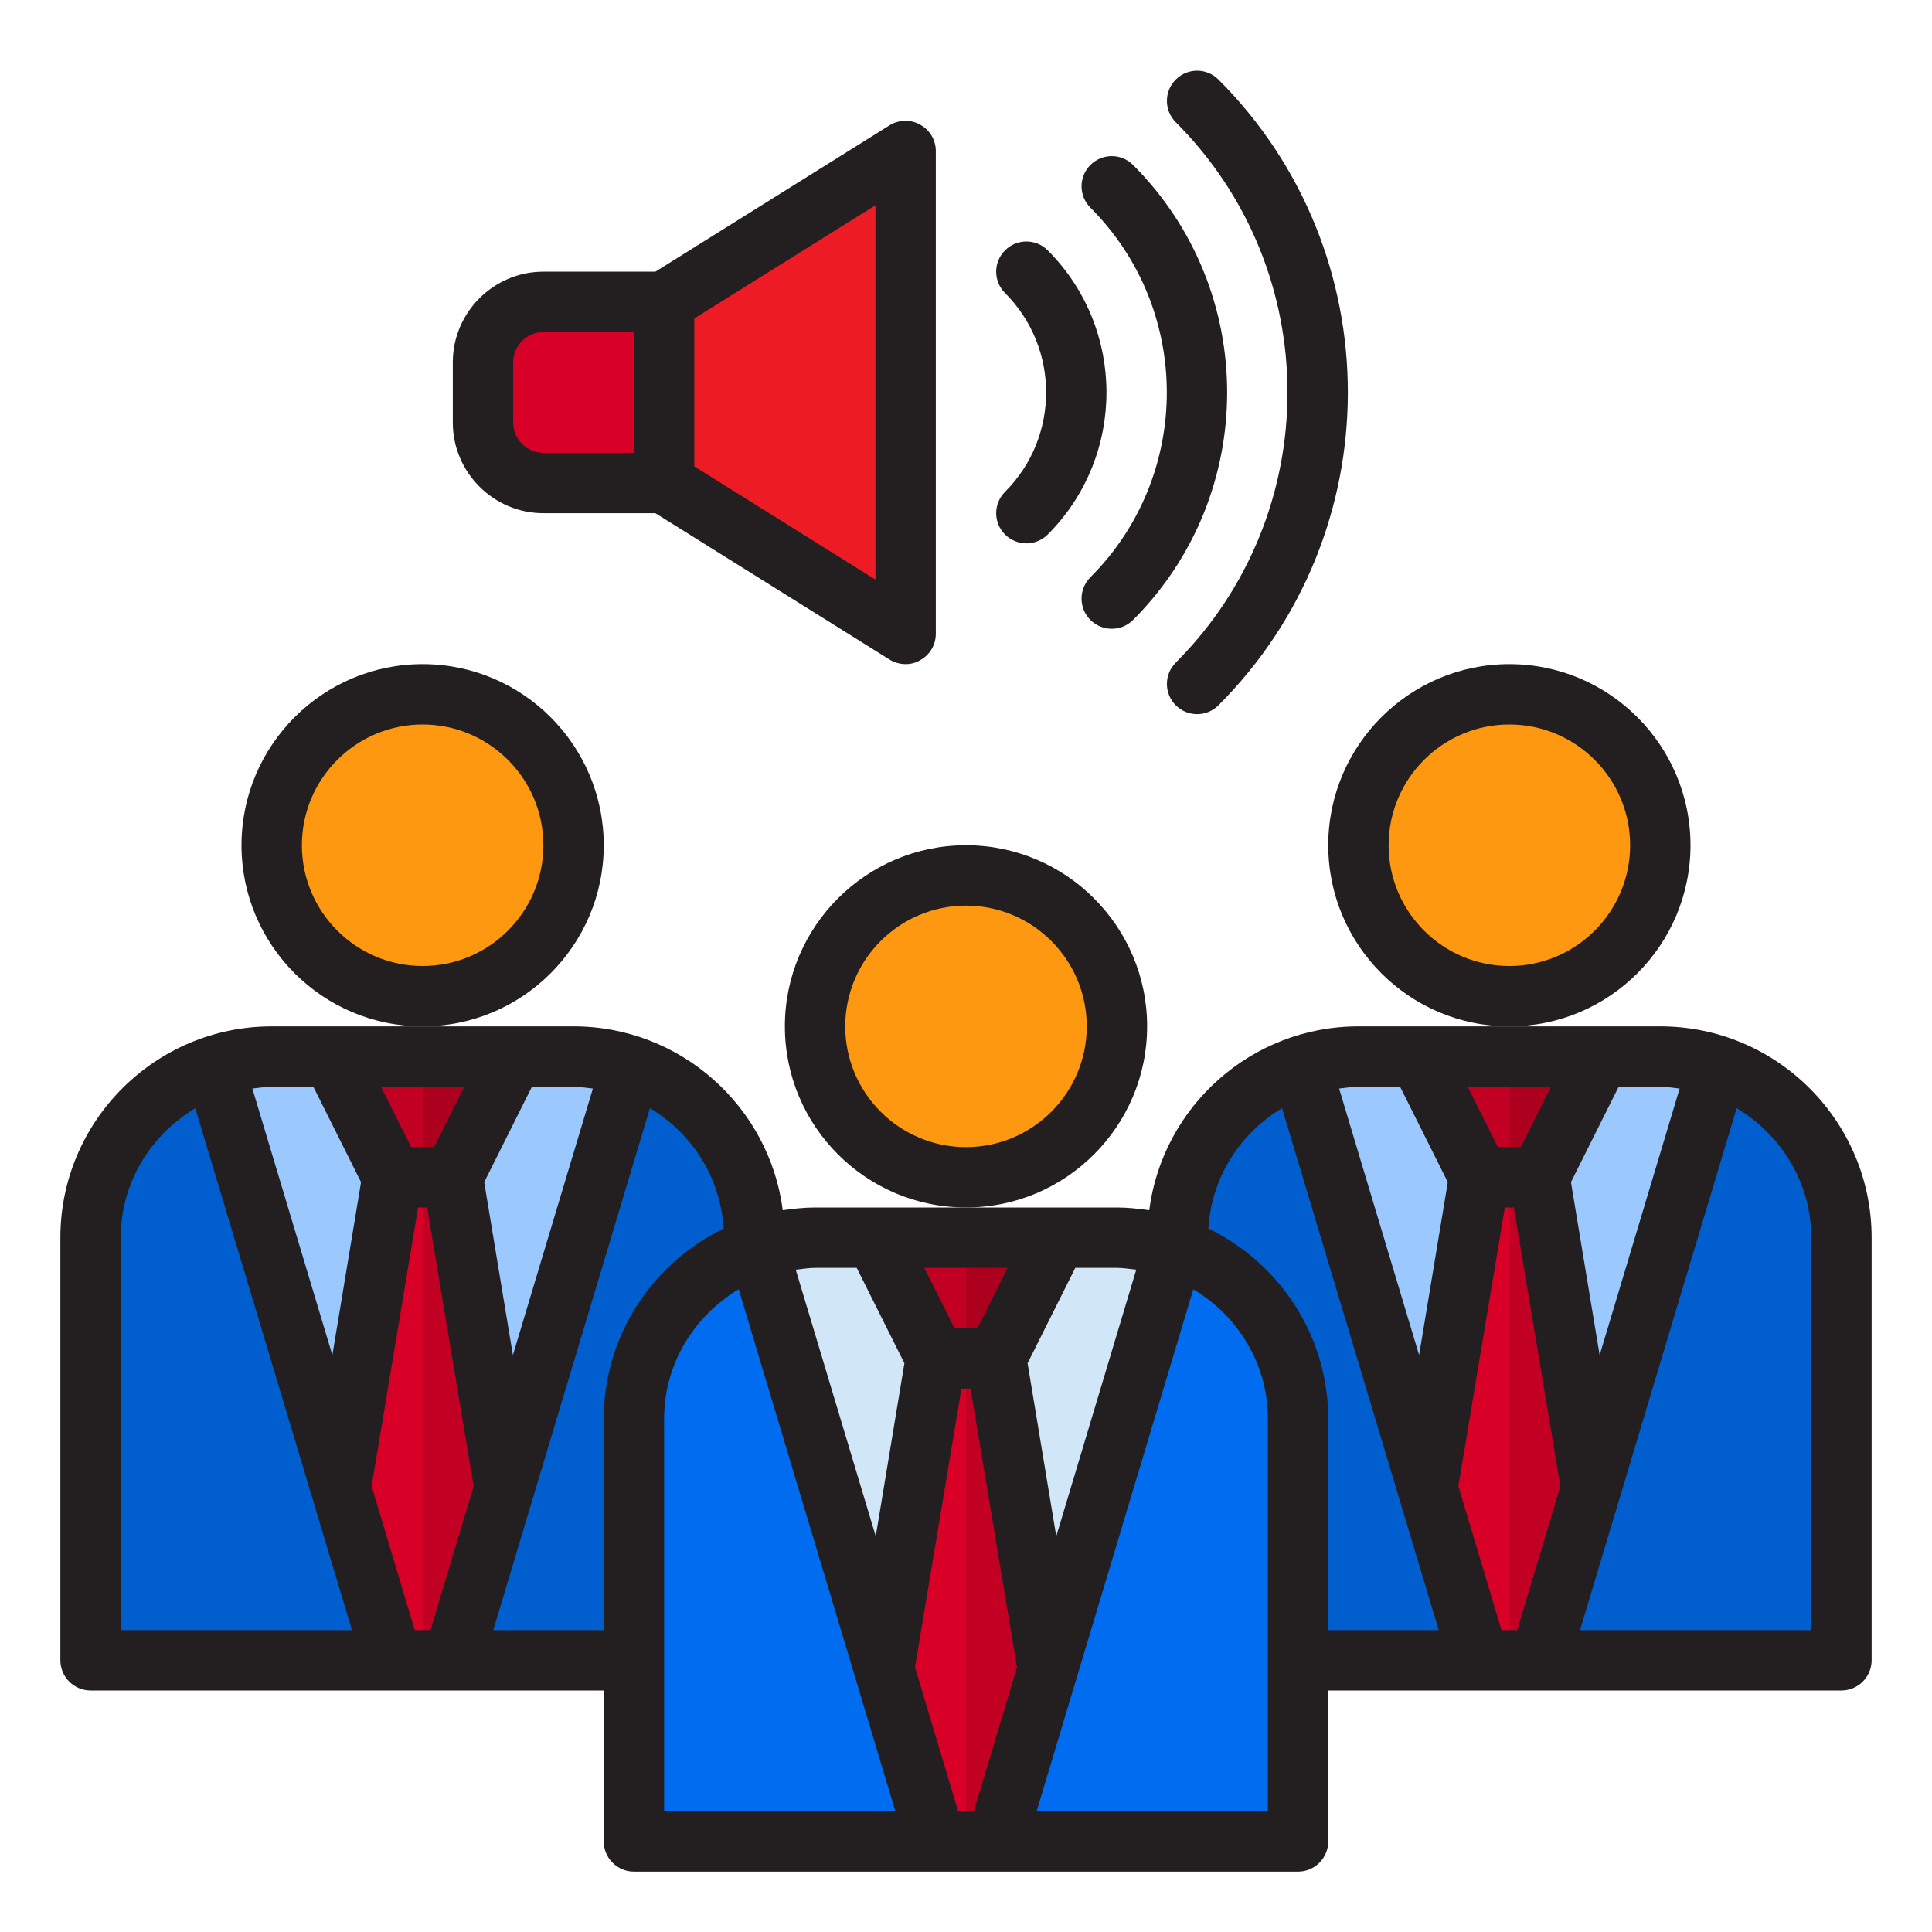 <svg xmlns="http://www.w3.org/2000/svg" id="Marketing" viewBox="0 0 64 64"><path d="m56.908,35.316l-5.908,19.684h10v-14c0-2.642-1.716-4.885-4.092-5.684Z" style="fill: #005ece;"></path><path d="m11.56,50.21l.002-.002-4.47-14.892c-2.375.799-4.092,3.042-4.092,5.684v14h10l-1.438-4.792-.002.002Z" style="fill: #005ece;"></path><path d="m47.56,50.21l.002-.002-4.47-14.892c-2.375.799-4.092,3.042-4.092,5.684v.349c2.329.825,4,3.04,4,5.651v8h6l-1.438-4.792-.002.002Z" style="fill: #005ece;"></path><path d="m25,41.349v-.349c0-2.642-1.716-4.885-4.092-5.684l-5.908,19.684h6v-8c0-2.611,1.671-4.827,4-5.651Z" style="fill: #005ece;"></path><circle cx="14" cy="28" r="5" style="fill: #ff9811;"></circle><circle cx="50" cy="28" r="5" style="fill: #ff9811;"></circle><path d="m29.56,56.21l.002-.002-4.47-14.893c-.031.01-.061.023-.092.034h0s0,0,0,0c-2.329.825-4,3.04-4,5.651v14h10l-1.438-4.792-.002.002Z" style="fill: #006df0;"></path><path d="m39,41.349h0s0,0,0,0c-.031-.011-.061-.023-.092-.034l-5.908,19.685h10v-14c0-2.611-1.671-4.827-4-5.651Z" style="fill: #006df0;"></path><circle cx="32" cy="34" r="5" style="fill: #ff9811;"></circle><path d="m22,10h-4c-1.105,0-2,.895-2,2v2c0,1.105.895,2,2,2h4v-6Z" style="fill: #d80027;"></path><polygon points="30 21 30 5 22 10 22 16 30 21" style="fill: #ed1c24;"></polygon><path d="m19,35h-10c-.668,0-1.308.114-1.908.315l4.062,13.533,1.846,6.152h2l1.712-5.703,4.197-13.982c-.6-.201-1.24-.315-1.908-.315Z" style="fill: #9bc9ff;"></path><polygon points="15 39 13 39 11.154 48.848 13 55 15 55 16.712 49.297 16.71 49.29 15 39" style="fill: #d80027;"></polygon><polygon points="15 39 17 35 11 35 13 39 15 39" style="fill: #c20023;"></polygon><g><polygon points="15 39 14 39 14 55 15 55 16.712 49.297 16.71 49.29 15 39" style="fill: #c20023;"></polygon><polygon points="15 39 17 35 14 35 14 39 15 39" style="fill: #ad001f;"></polygon></g><path d="m37,41h-10c-.668,0-1.308.114-1.908.315l4.062,13.533,1.846,6.152h2l1.712-5.703,4.197-13.982c-.6-.201-1.24-.315-1.908-.315Z" style="fill: #d1e7f8;"></path><polygon points="33 45 31 45 29.154 54.848 31 61 33 61 34.712 55.297 34.71 55.29 33 45" style="fill: #d80027;"></polygon><polygon points="33 45 35 41 29 41 31 45 33 45" style="fill: #c20023;"></polygon><g><polygon points="33 45 32 45 32 61 33 61 34.712 55.297 34.71 55.29 33 45" style="fill: #c20023;"></polygon><polygon points="33 45 35 41 32 41 32 45 33 45" style="fill: #ad001f;"></polygon></g><path d="m55,35h-10c-.668,0-1.308.114-1.908.315l4.062,13.533,1.846,6.152h2l1.712-5.703,4.197-13.982c-.6-.201-1.24-.315-1.908-.315Z" style="fill: #9bc9ff;"></path><polygon points="51 39 49 39 47.154 48.848 49 55 51 55 52.712 49.297 52.71 49.29 51 39" style="fill: #d80027;"></polygon><polygon points="51 39 53 35 47 35 49 39 51 39" style="fill: #c20023;"></polygon><g><polygon points="51 39 50 39 50 55 51 55 52.712 49.297 52.71 49.29 51 39" style="fill: #c20023;"></polygon><polygon points="51 39 53 35 50 35 50 39 51 39" style="fill: #ad001f;"></polygon></g><g><path d="m20,28c0-3.309-2.691-6-6-6s-6,2.691-6,6,2.691,6,6,6,6-2.691,6-6Zm-6,4c-2.206,0-4-1.794-4-4s1.794-4,4-4,4,1.794,4,4-1.794,4-4,4Z" style="fill: #231f20;"></path><path d="m55,34h-10c-3.55,0-6.49,2.66-6.93,6.09-.35-.05-.71-.09-1.07-.09h-10c-.36,0-.72.04-1.07.09-.44-3.43-3.38-6.09-6.93-6.09h-10c-3.86,0-7,3.14-7,7v14c0,.55.45,1,1,1h17v5c0,.55.45,1,1,1h22c.55,0,1-.45,1-1v-5h17c.55,0,1-.45,1-1v-14c0-3.86-3.14-7-7-7Zm-3.62,2l-1,2h-.76l-1-2h2.76Zm-18,6l-1,2h-.76l-1-2h2.76Zm-18-6l-1,2h-.76l-1-2h2.76Zm-11.38,18v-13c0-1.83,1-3.41,2.47-4.29l5.19,17.29h-7.66Zm7.01-9.11l-2.65-8.83c.21-.02.42-.06.64-.06h1.38l1.58,3.16-.95,5.73Zm3.25,9.11h-.52l-1.43-4.77,1.54-9.23h.3l1.54,9.23-1.43,4.77Zm3.36-18h1.38c.22,0,.43.04.64.06l-2.65,8.83-.95-5.73,1.58-3.16Zm2.38,11v7h-3.66l5.19-17.29c1.39.83,2.34,2.29,2.44,3.99-2.34,1.13-3.97,3.53-3.97,6.3Zm2,13v-13c0-1.83,1-3.41,2.47-4.29l5.19,17.29h-7.66Zm7.01-9.11l-2.65-8.83c.21-.02.42-.06.64-.06h1.38l1.58,3.16-.95,5.73Zm3.25,9.11h-.52l-1.43-4.77,1.54-9.23h.3l1.54,9.23-1.43,4.77Zm3.36-18h1.38c.22,0,.43.04.64.06l-2.65,8.83-.95-5.73,1.58-3.16Zm6.38,18h-7.66l5.19-17.29c1.47.88,2.47,2.46,2.47,4.29v13Zm2-6v-7c0-2.77-1.63-5.17-3.97-6.3.1-1.7,1.05-3.16,2.44-3.99l5.19,17.29h-3.66Zm3.01-9.11l-2.65-8.83c.21-.02.42-.06.64-.06h1.38l1.58,3.16-.95,5.73Zm3.25,9.11h-.52l-1.43-4.77,1.54-9.23h.3l1.54,9.23-1.43,4.77Zm3.36-18h1.38c.22,0,.43.04.64.06l-2.65,8.83-.95-5.73,1.58-3.16Zm6.38,18h-7.66l5.19-17.29c1.47.88,2.47,2.46,2.47,4.29v13Z" style="fill: #231f20;"></path><path d="m56,28c0-3.309-2.691-6-6-6s-6,2.691-6,6,2.691,6,6,6,6-2.691,6-6Zm-6,4c-2.206,0-4-1.794-4-4s1.794-4,4-4,4,1.794,4,4-1.794,4-4,4Z" style="fill: #231f20;"></path><path d="m38,34c0-3.309-2.691-6-6-6s-6,2.691-6,6,2.691,6,6,6,6-2.691,6-6Zm-6,4c-2.206,0-4-1.794-4-4s1.794-4,4-4,4,1.794,4,4-1.794,4-4,4Z" style="fill: #231f20;"></path><path d="m30.48,4.13c-.31-.18-.7-.17-1.01.02l-7.76,4.85h-3.71c-1.65,0-3,1.35-3,3v2c0,1.65,1.35,3,3,3h3.71l7.76,4.85c.16.1.35.15.53.15.17,0,.33-.04.48-.13.32-.17.52-.51.52-.87V5c0-.36-.2-.7-.52-.87Zm-9.48,10.87h-3c-.55,0-1-.45-1-1v-2c0-.55.45-1,1-1h3v4Zm8,4.2l-6-3.75v-4.9l6-3.75v12.4Z" style="fill: #231f20;"></path><path d="m33.293,17.707c.195.195.451.293.707.293s.512-.098.707-.293c2.595-2.596,2.595-6.818,0-9.414-.391-.391-1.023-.391-1.414,0-.391.39-.391,1.023,0,1.414,1.815,1.816,1.815,4.77,0,6.586-.391.391-.391,1.024,0,1.414Z" style="fill: #231f20;"></path><path d="m38.949,21.95c-.391.391-.391,1.023,0,1.414.195.195.451.293.707.293s.512-.098.707-.293c5.715-5.715,5.715-15.014,0-20.729-.391-.391-1.023-.391-1.414,0s-.391,1.023,0,1.414c4.935,4.935,4.935,12.965,0,17.9Z" style="fill: #231f20;"></path><path d="m36.121,19.122c-.391.391-.391,1.023,0,1.414.195.195.451.293.707.293s.512-.098.707-.293c4.155-4.155,4.155-10.916,0-15.071-.391-.391-1.023-.391-1.414,0s-.391,1.023,0,1.414c3.375,3.375,3.375,8.868,0,12.243Z" style="fill: #231f20;"></path></g></svg>